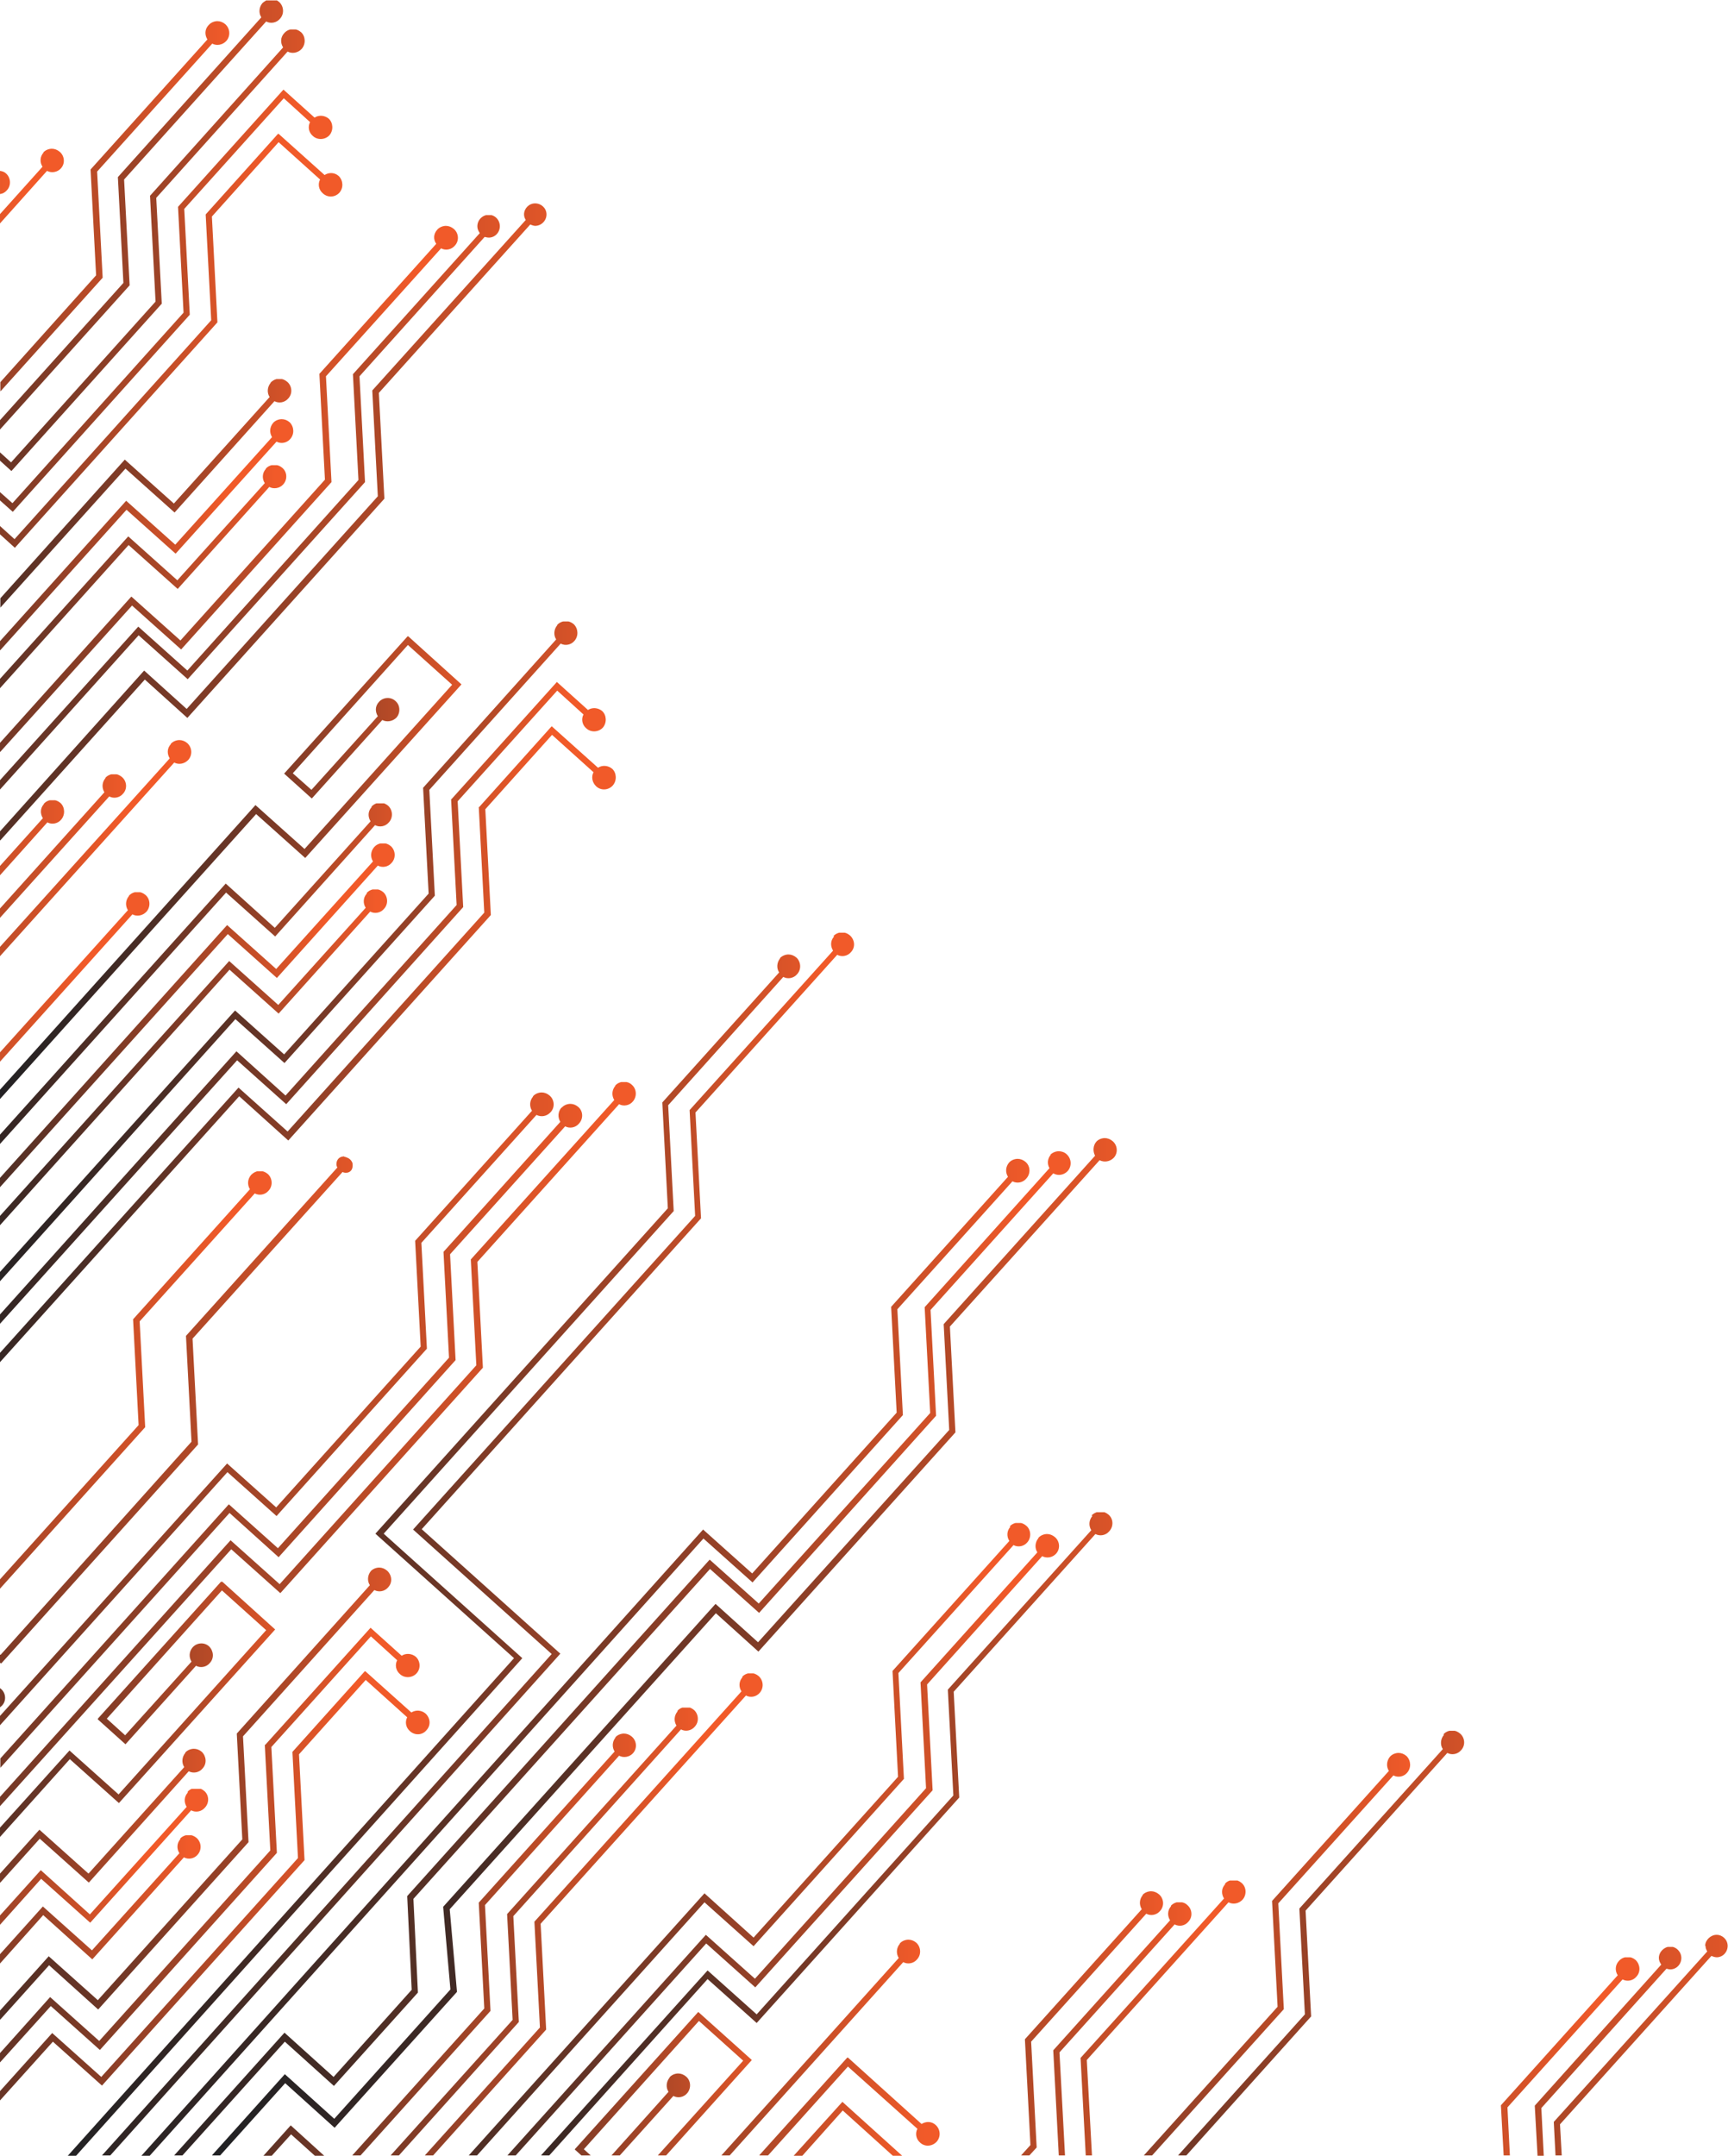 <?xml version="1.0" encoding="UTF-8"?> <svg xmlns="http://www.w3.org/2000/svg" xmlns:xlink="http://www.w3.org/1999/xlink" id="uuid-7aed8e96-823c-411b-a6dc-315847bb1d47" width="17.63mm" height="21.99mm" viewBox="0 0 49.99 62.33"><defs><style>.uuid-dc5d86e1-fac7-4caa-9b83-de02cf85a21e{clip-path:url(#uuid-64679d3b-7dbf-4dd4-8c94-bb33c8be339f);}.uuid-64839bfd-d702-449e-9e8c-59dd18844f6d{clip-path:url(#uuid-da7c8cf0-3d2d-4007-96e7-9f729999b756);}.uuid-3bc0e620-54d7-4c48-9c98-833f8644a62d{fill:url(#uuid-50fb535d-37ba-4068-bb7b-9f5945381d94);}.uuid-3bc0e620-54d7-4c48-9c98-833f8644a62d,.uuid-5d8141e9-db18-47f2-8421-f56c6dcdb695,.uuid-e8d3fe8f-1f3a-47bb-af1c-c94ee3601a51,.uuid-3114c00b-32ec-4d87-83fe-bd21136fa425,.uuid-69031617-25aa-4700-ab2e-24a48e390a43,.uuid-91a8b5a5-7d40-49d3-9b35-c5d71056c9fd,.uuid-3afd93b7-cb3c-4d34-9c49-10365f0aa083,.uuid-0699e8cf-dfbf-4707-af9b-839e1108d3ce,.uuid-a713a77d-a78a-4287-ae11-ec503ee37097,.uuid-bf20c00b-f2a2-4941-9758-e51033398966,.uuid-bef56cd2-4ea5-4034-aefe-bc0a8a8c6682,.uuid-45034b58-98b5-4e56-a694-4476cd9517c7,.uuid-8518eea2-6a5f-4efe-871d-2614701bd5a1,.uuid-d41ee858-64fc-49f9-a9a3-4cefbb436181,.uuid-64b8e0be-0406-416a-a30d-e0a5f38799f3,.uuid-e3cb18f3-2179-4f0f-b871-529a42d9ade9,.uuid-b1a19e47-8d9b-4a82-a85c-0788be375f48,.uuid-86b7b939-e383-4a30-89de-9791a1114273,.uuid-2a0bc648-7112-4535-8191-94ff30ebd9b0,.uuid-4792b613-d50e-4b90-a13d-ccd57a40688f,.uuid-a2d6e83a-ad4a-4182-886d-38f2f9e6d490,.uuid-6ffb688e-64c8-4912-a10f-251dcdd4e638,.uuid-a0a83c46-4d02-4620-8b23-ec856927fcc7,.uuid-e623cc86-d6da-4e67-a811-1eaa127f9aa5,.uuid-da6bc0da-329a-4645-bb71-3720de327d20,.uuid-1c821799-2b34-4d4d-a4db-237be7705427,.uuid-0b6141ff-2354-4ac2-b2ff-65c26ee99c9d,.uuid-3a5781c5-babf-481b-a622-3114ef57ba1c,.uuid-d5093582-08f9-4df9-a76e-80f155356efb,.uuid-39ee7076-d450-4f96-95c4-d21853214487,.uuid-bde436cc-8adb-45ab-af17-fe0bd5a27282,.uuid-437e8106-42b2-4b6c-bb58-3fb51dfd978c,.uuid-dc15b8f5-bbee-4f13-b99f-8ebd72e5c3f9,.uuid-0f7fcc56-f204-4fc5-90af-891bd9f780ae,.uuid-ceedbaf2-8476-407e-bc79-79fd1436ad3d,.uuid-3f5a0350-cedc-4f7a-b52d-96fce2fc064d,.uuid-cf469e66-d2b4-462b-915a-961eb727e934,.uuid-a012e8d6-9180-4031-9578-d9dcd05ea250,.uuid-07caf40f-756d-4405-a596-dc20fe8e192d,.uuid-f984810d-2210-497f-9349-f1e2d14d2602,.uuid-79e9f4bd-35a8-4521-87f5-3adddcfbf81c,.uuid-13695d9a-e626-4ecb-b101-40d16b42f7cd,.uuid-fdbe5779-eb27-4ba5-b9dd-bab7b8b922bf,.uuid-63450325-aa18-4e72-b649-38aa5f93518d,.uuid-21eedc29-e049-4555-aead-d184ae3c8921,.uuid-600a6f5a-a1b0-47cc-bcd7-a83f8c260c75,.uuid-8f4c0fd5-3342-4b36-a902-d31e08cf4c2c,.uuid-7dde2610-0535-4e35-92f1-ffe07c32ffe7,.uuid-ce3ed9fd-6a6c-4f5a-a88b-3bc5ec8eb7ae,.uuid-f99fd2eb-4d7c-4f8d-b6bf-1d29ebdcb84f,.uuid-64a2b066-ecfb-44f1-a90c-282fbaf880d7,.uuid-2dcbc56e-b186-462f-a08f-82a6794bdd6e,.uuid-0018e943-43c5-4731-8ec3-f93aaca7a1d9,.uuid-e640fa7b-8e24-4a83-ae97-cd196ad1afc3,.uuid-afe9af8d-6074-4fb1-9e92-39574ebffef1,.uuid-34a372b6-cabb-47e6-bae1-50cecf23e4c7,.uuid-eb7e8ae2-2d59-4b31-a1d6-6aca03958815,.uuid-408483dd-dd5c-4d6e-9a65-80157c2228b5{stroke-width:0px;}.uuid-5d8141e9-db18-47f2-8421-f56c6dcdb695{fill:url(#uuid-1628306e-4412-495b-96e3-8c5b3524ca6c);}.uuid-e8d3fe8f-1f3a-47bb-af1c-c94ee3601a51{fill:url(#uuid-5f308379-2028-40b3-abb6-99a899dd767b);}.uuid-24849bf4-3dc8-4ec5-9bdc-0613c562aeaa{clip-path:url(#uuid-2c376aea-4cc3-4502-81d2-1a9524bfe4df);}.uuid-3114c00b-32ec-4d87-83fe-bd21136fa425{fill:none;}.uuid-69031617-25aa-4700-ab2e-24a48e390a43{fill:url(#uuid-224e84c5-06c0-49bf-9e2b-021393148ee3);}.uuid-63c88be8-2347-45b3-a9d9-c4596ba6b4ba{clip-path:url(#uuid-4b7e946a-1618-4ecf-8187-392e1eb869a4);}.uuid-91a8b5a5-7d40-49d3-9b35-c5d71056c9fd{fill:url(#uuid-d4cb8ac6-f725-4c8c-8e96-000dc90332f0);}.uuid-293d64a8-60fc-411e-89f6-53e74db4f7a5{clip-path:url(#uuid-2dc0b1ce-047c-4c72-b360-942ef99cd79f);}.uuid-9ca3ae71-1a95-4737-b016-59ecaca17d56{clip-path:url(#uuid-711f8f72-5e4a-41d1-8f80-d912fc75eebc);}.uuid-6c510f0d-098e-4c8c-86c2-40eb249f76f6{clip-path:url(#uuid-9dec1e23-d6f5-4337-bde6-1fdc2813ad7e);}.uuid-45d3d53b-fab1-4f90-987d-30e09857e1c6{clip-path:url(#uuid-3d6f67ce-7b0c-439e-b7e1-25b30566da69);}.uuid-be08cb7e-07e4-4e98-910a-7563774c5bf7{clip-path:url(#uuid-9f49700b-cb5f-4be1-baa8-729f9201c139);}.uuid-47fdf53e-7c17-48ba-befa-760390ba732f{clip-path:url(#uuid-864aed8e-0c0d-4251-874e-d9cdab166bc0);}.uuid-2f18b28d-0737-4bc5-ab1a-9521b093c81b{clip-path:url(#uuid-de8e0439-14d8-46fb-a790-131c9dd61270);}.uuid-5f9742d7-9fd8-45b0-8f02-a61539aeb156{clip-path:url(#uuid-fdeb189b-32df-4788-83b5-3358824e573a);}.uuid-8879ce6a-ce26-4915-9ebe-3900939df544{clip-path:url(#uuid-2249651e-f19a-4fc4-a625-307103c86133);}.uuid-05c475d9-a12b-49bc-bded-caa87bb98564{clip-path:url(#uuid-35d3945c-6190-4462-8ff9-8e6386fdbe5e);}.uuid-08393f42-1ff4-4fd2-b032-043f5dc1a5ea{clip-path:url(#uuid-0eb806d2-6fb0-4e11-b2f7-f03fb85381fe);}.uuid-3afd93b7-cb3c-4d34-9c49-10365f0aa083{fill:url(#uuid-d55d786c-48ef-44d6-bf72-bde404939515);}.uuid-0699e8cf-dfbf-4707-af9b-839e1108d3ce{fill:url(#uuid-c88c9e11-c809-40ed-b161-092ee070d237);}.uuid-a713a77d-a78a-4287-ae11-ec503ee37097{fill:url(#uuid-7eda452a-2330-476e-b263-40a2df7b8ae5);}.uuid-bf20c00b-f2a2-4941-9758-e51033398966{fill:url(#uuid-b3cca1de-77dd-4169-9229-c8c7a079ab64);}.uuid-bef56cd2-4ea5-4034-aefe-bc0a8a8c6682{fill:url(#uuid-37eb0d46-bc2d-49ed-9bbb-9822b300bf5a);}.uuid-45034b58-98b5-4e56-a694-4476cd9517c7{fill:url(#uuid-8a8172fb-c229-4168-ab5c-db7059b8304d);}.uuid-50d69fba-f18a-441a-b6f6-f59827b27bac{clip-path:url(#uuid-a2f111d6-bee8-4691-9a2f-d9733a93b696);}.uuid-4b976a16-9dd2-4a33-ac77-5114003d829c{clip-path:url(#uuid-a71b1410-1701-4aa7-9673-6cbde8721fc1);}.uuid-8518eea2-6a5f-4efe-871d-2614701bd5a1{fill:url(#uuid-b46f395e-cdfa-413f-add8-fb219c2266a1);}.uuid-dbc617e7-3c91-48fe-9e10-aabec499cc29{clip-path:url(#uuid-b4ab327c-09c4-49b6-9d88-8ca8650427d6);}.uuid-d41ee858-64fc-49f9-a9a3-4cefbb436181{fill:url(#uuid-152ef618-28f3-4ffa-9f51-167b08ba8817);}.uuid-aa54f0fd-db31-485e-8667-57f29e9f18b3{clip-path:url(#uuid-08f4d4e5-82f0-43c3-b79f-7cf4273fe818);}.uuid-3f18ce37-4c31-4c30-8a83-ab184ca783a9{clip-path:url(#uuid-70bf5066-26be-423a-ab96-7c0d929ac776);}.uuid-64b8e0be-0406-416a-a30d-e0a5f38799f3{fill:url(#uuid-b3b19980-bf47-4dc0-bc00-5d8ad242ea50);}.uuid-286a05d3-e715-4d9c-a902-1bd29369e0ff{clip-path:url(#uuid-e0b2bd53-7a60-40b2-8a56-5ed5e367376d);}.uuid-e3cb18f3-2179-4f0f-b871-529a42d9ade9{fill:url(#uuid-fba41bf0-7478-4890-b3ff-8df05b57860f);}.uuid-7c857aa3-0553-4e54-8d58-13764dbc5f78{clip-path:url(#uuid-317eb68c-6806-4930-a63e-f7b42826ffa9);}.uuid-b7d92550-df81-462d-91c0-280f0f129ac6{clip-path:url(#uuid-0a942be0-03d2-4a3a-b715-966378561ce8);}.uuid-b1a19e47-8d9b-4a82-a85c-0788be375f48{fill:url(#uuid-482c82f6-90a0-4dbd-93b9-87ffb0e3b0a8);}.uuid-86b7b939-e383-4a30-89de-9791a1114273{fill:url(#uuid-0472bc26-77ef-4063-9282-3d7eae21a396);}.uuid-d82e1026-d79c-470d-a6eb-d42ce5904e3e{clip-path:url(#uuid-bc7343d5-f064-4d4c-b566-e170e925f7c7);}.uuid-2a0bc648-7112-4535-8191-94ff30ebd9b0{fill:url(#uuid-4c6711c8-59ac-4a14-9cc7-287ecda17004);}.uuid-d6d02c54-b9a3-42d1-8006-2cb37805a00b{clip-path:url(#uuid-7078dd23-49ae-4ba2-86d6-b39acf0e0083);}.uuid-4792b613-d50e-4b90-a13d-ccd57a40688f{fill:url(#uuid-6b59dcf8-1098-424c-89bb-b0dc73c45c11);}.uuid-8523c38b-62c8-4da1-9c1f-62facdc35c08{clip-path:url(#uuid-cf05add3-f9c8-41bb-9584-e8021dd0e7d9);}.uuid-a2d6e83a-ad4a-4182-886d-38f2f9e6d490{fill:url(#uuid-b254b7ac-367f-43f8-be69-5fde93006056);}.uuid-4f9ce0e6-f917-4772-b881-d0286b5c9f46{clip-path:url(#uuid-d71bdf18-1e95-411a-929c-9c7cfa2d310f);}.uuid-6ffb688e-64c8-4912-a10f-251dcdd4e638{fill:url(#uuid-20182008-e51f-433a-9c5f-bdab429b65a2);}.uuid-a0a83c46-4d02-4620-8b23-ec856927fcc7{fill:url(#uuid-af9a001a-1cbd-4917-b63b-cbd729bb9ecb);}.uuid-8fc87b6c-f0c7-4ba5-a28d-869da0a67df0{clip-path:url(#uuid-e029ac00-c493-4b2e-bdca-f65c04343686);}.uuid-96ca6cc3-5c0b-4443-b079-20a63eaf246c{clip-path:url(#uuid-935beeb3-c194-4a97-bd4f-a1c74df10f11);}.uuid-dc699006-0af8-4624-93c6-7c9f2acd2f2d{clip-path:url(#uuid-febb8876-84dd-437a-9900-c223e1877847);}.uuid-e623cc86-d6da-4e67-a811-1eaa127f9aa5{fill:url(#uuid-c1b84fcc-5ed9-4891-b8e8-5262c3ce1423);}.uuid-50a28b89-27eb-4d79-ae96-26572e34011c{clip-path:url(#uuid-8e933e3d-10b7-428a-81c7-98caace0fca6);}.uuid-da6bc0da-329a-4645-bb71-3720de327d20{fill:url(#uuid-df1bd22f-a23f-4816-9738-eb7710ad801f);}.uuid-c5649347-f68e-484e-bf0b-ef445733c77c{clip-path:url(#uuid-225af595-21ca-4770-b4e7-17020de96705);}.uuid-1c821799-2b34-4d4d-a4db-237be7705427{fill:url(#uuid-1602b5b5-bb6b-4145-8cdd-2eb9f29e594b);}.uuid-0b6141ff-2354-4ac2-b2ff-65c26ee99c9d{fill:url(#uuid-a4b09e1f-ca06-48ba-ab1b-1034d2821953);}.uuid-6efa397e-8970-440a-8982-04bc9c7e00ac{clip-path:url(#uuid-42b20a2c-8275-42ef-8355-3febf6307d0c);}.uuid-3a5781c5-babf-481b-a622-3114ef57ba1c{fill:url(#uuid-da96ba4c-4022-45bd-8ad0-f3b0979085c1);}.uuid-a422d6f2-67fa-4641-af0d-1e582d370986{clip-path:url(#uuid-43a4a845-5c32-483a-bcaa-79583e087568);}.uuid-d5093582-08f9-4df9-a76e-80f155356efb{fill:url(#uuid-8b0a6476-a6e4-4177-a594-7abbbb5a1449);}.uuid-5a3bc700-51eb-4332-af2b-1bee3703e7f3{clip-path:url(#uuid-d80d53a5-3b14-40fb-81dc-1a59dc08784f);}.uuid-39ee7076-d450-4f96-95c4-d21853214487{fill:url(#uuid-36bd6a83-ec76-4d0f-84ff-a0d7eb806a0a);}.uuid-bde436cc-8adb-45ab-af17-fe0bd5a27282{fill:url(#uuid-6183850c-1da5-43f7-a60a-cdbbbefa505a);}.uuid-437e8106-42b2-4b6c-bb58-3fb51dfd978c{fill:url(#uuid-dea2918d-373a-4679-8cc8-3de8f64176c2);}.uuid-d5d0ea4f-38df-47e6-8ab2-4238e1527316{clip-path:url(#uuid-486f14ac-e4ed-4df7-8646-e61c8d68225f);}.uuid-dc15b8f5-bbee-4f13-b99f-8ebd72e5c3f9{fill:url(#uuid-258c872f-50cb-4778-94b2-ba741d99e7e5);}.uuid-953051ea-686f-40e3-9f39-af0b2e482703{clip-path:url(#uuid-5470c19c-42d2-4d4c-aa68-e911d33dca25);}.uuid-6b33f15b-32a6-442e-97f7-97896fad9f22{clip-path:url(#uuid-866edbb4-a26b-4377-857f-3371fb553c8a);}.uuid-0f7fcc56-f204-4fc5-90af-891bd9f780ae{fill:url(#uuid-26caea30-72b3-4758-af73-7ac47c027395);}.uuid-53ec5381-f479-4167-bb98-505b2068da6a{clip-path:url(#uuid-989dfb8e-6446-4386-aa5f-5034e8bdbf99);}.uuid-c2b0589f-b457-4c48-a708-eec4670eb651{clip-path:url(#uuid-fc279359-ff49-434a-9dba-bec2fb95559c);}.uuid-ceedbaf2-8476-407e-bc79-79fd1436ad3d{fill:url(#uuid-ee057136-18b4-489c-bbbf-9841522e2730);}.uuid-ee19fbe2-4431-4977-85ea-e4e72dd1bc8e{clip-path:url(#uuid-5158ca89-3e24-4ce1-8994-9cd2c928b1b8);}.uuid-3f5a0350-cedc-4f7a-b52d-96fce2fc064d{fill:url(#uuid-ca460346-53a4-4062-823e-c52d4c7b7479);}.uuid-cf469e66-d2b4-462b-915a-961eb727e934{fill:url(#uuid-2b7d6f6b-7086-43cd-9e15-75de1114e054);}.uuid-a012e8d6-9180-4031-9578-d9dcd05ea250{fill:url(#uuid-9263b16c-5c5b-4a0f-8fcb-b35e2fa56c70);}.uuid-07caf40f-756d-4405-a596-dc20fe8e192d{fill:url(#uuid-a1bf9468-ae6e-45c1-8d72-d0f859070bba);}.uuid-f984810d-2210-497f-9349-f1e2d14d2602{fill:url(#uuid-954e031d-be4f-4dcf-adbb-0f8a750a7188);}.uuid-91fae72f-3ece-4078-b058-d34adb570deb{clip-path:url(#uuid-67af63fc-b17d-4522-9248-ead043c49c7e);}.uuid-79e9f4bd-35a8-4521-87f5-3adddcfbf81c{fill:url(#uuid-54ea3838-234c-42f6-9c18-cffde019c568);}.uuid-13695d9a-e626-4ecb-b101-40d16b42f7cd{fill:url(#uuid-a92c7c42-067c-45fb-ad85-e86dcb3cd20d);}.uuid-9837e8cc-a437-4a17-8636-194c7ad5b0f1{clip-path:url(#uuid-c58ad11b-f00f-4471-b647-bdd7ba501d02);}.uuid-fdbe5779-eb27-4ba5-b9dd-bab7b8b922bf{fill:url(#uuid-e6dc658e-3ae0-4aa1-b0fd-621b5f602a28);}.uuid-63450325-aa18-4e72-b649-38aa5f93518d{fill:url(#uuid-3a4b1da3-5072-4831-826b-924f51f7ac5b);}.uuid-21eedc29-e049-4555-aead-d184ae3c8921{fill:url(#uuid-d9f23f89-9250-4217-9166-3a3c1bba5a8e);}.uuid-882e9852-6185-4950-b5fa-b5cc8f1d525b{clip-path:url(#uuid-5e6314c3-0a08-450f-a614-c233a2516c0e);}.uuid-600a6f5a-a1b0-47cc-bcd7-a83f8c260c75{fill:url(#uuid-1bb3bdbc-8e7b-4a16-a2da-3e613a5cd641);}.uuid-d5d83f17-3e35-4832-9263-8ffecbfa8f27{clip-path:url(#uuid-b4081610-9c0a-4c58-afe8-61c47ec5138f);}.uuid-8f4c0fd5-3342-4b36-a902-d31e08cf4c2c{fill:url(#uuid-d1cf81f4-866b-4022-9a14-aa544bfa98eb);}.uuid-7dde2610-0535-4e35-92f1-ffe07c32ffe7{fill:url(#uuid-5dd57f8d-abeb-4a96-a9cf-dba419ab96a0);}.uuid-1bde657b-5e33-4b4b-897a-52fd66373b46{clip-path:url(#uuid-0de49d40-6de8-4155-817e-b5d9ed40d738);}.uuid-ce3ed9fd-6a6c-4f5a-a88b-3bc5ec8eb7ae{fill:url(#uuid-264f4918-81cb-48de-ac74-a1972fede01d);}.uuid-f99fd2eb-4d7c-4f8d-b6bf-1d29ebdcb84f{fill:url(#uuid-78f7f592-7e43-4613-b49d-bfb537444c59);}.uuid-64a2b066-ecfb-44f1-a90c-282fbaf880d7{fill:url(#uuid-e55c09fe-ebe8-4a76-b5ef-30bf1be8b46b);}.uuid-e9ed0315-9143-4d6e-804c-f72dbcaa93a8{clip-path:url(#uuid-6cecd17f-5778-48f6-b785-8bcd109abecd);}.uuid-b2b98db3-86dc-46e3-a4c0-48bdbb6707e6{clip-path:url(#uuid-3fa5f0eb-2e65-4a3e-8f70-59f54b92c7d7);}.uuid-ca902042-269e-4091-8318-2e370e85376d{clip-path:url(#uuid-8e57083f-848d-4657-a891-698feb504ebf);}.uuid-93567205-6409-4719-9d97-7d522fddf9d2{clip-path:url(#uuid-e1425dc8-9f6c-48b1-ac33-f9b8482da02e);}.uuid-1e2a4ccb-fe60-4ed9-90c7-f13346ac3957{clip-path:url(#uuid-7d3ef478-6a45-4cd1-bef1-5d34b5de633e);}.uuid-2dcbc56e-b186-462f-a08f-82a6794bdd6e{fill:url(#uuid-7f83fcc1-7ccc-44d4-8eb0-9fbab92c9594);}.uuid-90798e22-d9eb-4808-bc14-733a1b0afda9{clip-path:url(#uuid-f6492265-3d3a-42db-bf8c-89316acb1435);}.uuid-0018e943-43c5-4731-8ec3-f93aaca7a1d9{fill:url(#uuid-694761e6-12c5-468a-9c42-ec6b7566cad7);}.uuid-e640fa7b-8e24-4a83-ae97-cd196ad1afc3{fill:url(#uuid-ca488fe4-a7d5-4e72-812f-211edd4bbc23);}.uuid-32b7b1b9-8b51-4b73-8b57-51a98cc1f08d{clip-path:url(#uuid-cd906350-d9ba-413a-8007-bd6599f7b292);}.uuid-afe9af8d-6074-4fb1-9e92-39574ebffef1{fill:url(#uuid-395eabcb-69a1-42b2-bee7-607e81f24424);}.uuid-9bdb5e44-d751-4f01-8094-d4036ca9fc5b{clip-path:url(#uuid-4811e13f-05cf-483c-a044-955974c2e9be);}.uuid-f3a4e446-d482-45a9-814e-beca21ebe8b1{clip-path:url(#uuid-8850da56-712d-4e78-a2a3-d5b9e8f18afb);}.uuid-34a372b6-cabb-47e6-bae1-50cecf23e4c7{fill:url(#uuid-c1e2c7fc-ea4e-4ece-8d3e-23c116f4d71c);}.uuid-18aaf4c0-58c5-4991-ace8-9412b5e33fba{clip-path:url(#uuid-55985148-e2ee-480f-8de9-64a5e5b4facd);}.uuid-6c5612b0-e89e-479d-8f1a-7e58d7627e4b{clip-path:url(#uuid-a2a67436-6cdd-402a-af54-6ad1406c8b9d);}.uuid-eb7e8ae2-2d59-4b31-a1d6-6aca03958815{fill:url(#uuid-27658af7-1fa4-4fca-b330-432b996714c4);}.uuid-408483dd-dd5c-4d6e-9a65-80157c2228b5{fill:url(#uuid-36c64447-1f90-4913-8ef8-c4c5a8f7b923);}</style><clipPath id="uuid-b4ab327c-09c4-49b6-9d88-8ca8650427d6"><path class="uuid-3114c00b-32ec-4d87-83fe-bd21136fa425" d="M31.72,33c-.1.11-.11.28-.04.41l-4.38,4.87.16,3.06-5.53,6.14-1.23-1.11-7.88,8.76.21,2.39-3.36,3.74-1.43-1.29-2.12,2.36h.24l1.89-2.1,1.43,1.29,3.54-3.93-.21-2.39,7.7-8.56,1.23,1.11,5.7-6.34-.16-3.06,4.33-4.81c.14.07.3.04.41-.07.13-.14.11-.36-.03-.48-.07-.06-.15-.09-.23-.09-.09,0-.19.04-.25.11"></path></clipPath><linearGradient id="uuid-a4b09e1f-ca06-48ba-ab1b-1034d2821953" x1="-410.66" y1="332.21" x2="-409.66" y2="332.21" gradientTransform="translate(12339.28 10027.72) scale(30.04 -30.04)" gradientUnits="userSpaceOnUse"><stop offset="0" stop-color="#1d2124"></stop><stop offset=".11" stop-color="#222224"></stop><stop offset=".25" stop-color="#332624"></stop><stop offset=".4" stop-color="#4e2e25"></stop><stop offset=".58" stop-color="#743826"></stop><stop offset=".76" stop-color="#a44527"></stop><stop offset=".95" stop-color="#df5528"></stop><stop offset="1" stop-color="#f15a29"></stop></linearGradient><clipPath id="uuid-bc7343d5-f064-4d4c-b566-e170e925f7c7"><path class="uuid-3114c00b-32ec-4d87-83fe-bd21136fa425" d="M30.4,33.38c-.1.11-.11.27-.04.39l-3.61,4.02.16,3.06-4.96,5.51-1.42-1.27-8.75,9.73.13,2.71-2.26,2.52-1.42-1.28-3.21,3.57h.24l2.98-3.31,1.42,1.28,2.43-2.7-.13-2.71,8.58-9.54,1.42,1.27,5.12-5.7-.16-3.06,3.55-3.95c.14.08.31.05.42-.07.12-.14.11-.35-.03-.48-.06-.06-.15-.09-.23-.09-.09,0-.19.04-.25.11"></path></clipPath><linearGradient id="uuid-dea2918d-373a-4679-8cc8-3de8f64176c2" x1="-410.58" y1="332.41" x2="-409.58" y2="332.41" gradientTransform="translate(12866.01 10464.55) scale(31.34 -31.34)" xlink:href="#uuid-a4b09e1f-ca06-48ba-ab1b-1034d2821953"></linearGradient><clipPath id="uuid-5158ca89-3e24-4ce1-8994-9cd2c928b1b8"><path class="uuid-3114c00b-32ec-4d87-83fe-bd21136fa425" d="M41.77,50.16c-.1.12-.11.29-.03.41l-4.15,4.61.16,3.06-3.67,4.08h.24l3.61-4.02-.16-3.06,4.1-4.56c.13.07.3.04.4-.08.13-.14.11-.36-.03-.48-.07-.06-.15-.09-.23-.09-.09,0-.19.04-.25.11"></path></clipPath><linearGradient id="uuid-78f7f592-7e43-4613-b49d-bfb537444c59" x1="-411.13" y1="331.55" x2="-410.13" y2="331.55" gradientTransform="translate(9871.23 8001.72) scale(23.96 -23.96)" xlink:href="#uuid-a4b09e1f-ca06-48ba-ab1b-1034d2821953"></linearGradient><clipPath id="uuid-a2a67436-6cdd-402a-af54-6ad1406c8b9d"><path class="uuid-3114c00b-32ec-4d87-83fe-bd21136fa425" d="M40.21,50.79c-.1.12-.11.29-.03.41l-3.38,3.76.16,3.06-3.87,4.3h.24l3.81-4.23-.16-3.06,3.33-3.7c.13.07.3.04.4-.08.12-.14.11-.35-.02-.48-.07-.06-.15-.09-.23-.09-.09,0-.19.04-.25.11"></path></clipPath><linearGradient id="uuid-c88c9e11-c809-40ed-b161-092ee070d237" x1="-411.24" y1="331.32" x2="-410.24" y2="331.32" gradientTransform="translate(9455.83 7660.25) scale(22.95 -22.95)" xlink:href="#uuid-a4b09e1f-ca06-48ba-ab1b-1034d2821953"></linearGradient><clipPath id="uuid-cd906350-d9ba-413a-8007-bd6599f7b292"><path class="uuid-3114c00b-32ec-4d87-83fe-bd21136fa425" d="M35.44,54.48c-.11.12-.11.28-.03.41l-4.15,4.61.15,2.82h.18l-.15-2.76,4.1-4.56c.13.07.3.04.41-.08.12-.14.11-.36-.03-.48-.07-.06-.15-.09-.23-.09-.09,0-.19.04-.25.11"></path></clipPath><linearGradient id="uuid-8a8172fb-c229-4168-ab5c-db7059b8304d" x1="-411.32" y1="330.96" x2="-410.32" y2="330.96" gradientTransform="translate(9148.13 7408.06) scale(22.21 -22.21)" xlink:href="#uuid-a4b09e1f-ca06-48ba-ab1b-1034d2821953"></linearGradient><clipPath id="uuid-55985148-e2ee-480f-8de9-64a5e5b4facd"><path class="uuid-3114c00b-32ec-4d87-83fe-bd21136fa425" d="M33.88,55.11c-.11.12-.11.29-.03.41l-3.38,3.76.16,3.04h.18l-.16-2.98,3.33-3.7c.14.07.3.04.4-.08.13-.14.11-.36-.03-.48-.06-.06-.15-.09-.23-.09-.09,0-.18.04-.25.11"></path></clipPath><linearGradient id="uuid-50fb535d-37ba-4068-bb7b-9f5945381d94" x1="-411.41" y1="330.75" x2="-410.41" y2="330.75" gradientTransform="translate(8833.79 7150.14) scale(21.44 -21.44)" xlink:href="#uuid-a4b09e1f-ca06-48ba-ab1b-1034d2821953"></linearGradient><clipPath id="uuid-64679d3b-7dbf-4dd4-8c94-bb33c8be339f"><path class="uuid-3114c00b-32ec-4d87-83fe-bd21136fa425" d="M33.06,54.79c-.1.12-.11.28-.03.41l-3.38,3.76.16,3.06-.28.31h.24l.22-.24-.16-3.06,3.33-3.7c.13.07.3.04.4-.08.13-.14.11-.36-.03-.48-.07-.06-.15-.09-.23-.09-.09,0-.19.04-.25.11"></path></clipPath><linearGradient id="uuid-8b0a6476-a6e4-4177-a594-7abbbb5a1449" x1="-411.41" y1="330.75" x2="-410.41" y2="330.75" gradientTransform="translate(8833.11 7149.92) scale(21.44 -21.44)" xlink:href="#uuid-a4b09e1f-ca06-48ba-ab1b-1034d2821953"></linearGradient><clipPath id="uuid-a71b1410-1701-4aa7-9673-6cbde8721fc1"><path class="uuid-3114c00b-32ec-4d87-83fe-bd21136fa425" d="M31.6,43.83c-.1.12-.11.28-.03.41l-4.15,4.61.16,3.06-5.69,6.33-1.42-1.27-4.82,5.35h.24l4.58-5.1,1.42,1.27,5.86-6.52-.16-3.06,4.1-4.56c.13.07.3.04.4-.08.13-.14.12-.36-.02-.48-.07-.06-.15-.09-.23-.09-.09,0-.19.04-.26.11"></path></clipPath><linearGradient id="uuid-152ef618-28f3-4ffa-9f51-167b08ba8817" x1="-411.01" y1="331.51" x2="-410.01" y2="331.51" gradientTransform="translate(10419.34 8451.46) scale(25.33 -25.33)" xlink:href="#uuid-a4b09e1f-ca06-48ba-ab1b-1034d2821953"></linearGradient><clipPath id="uuid-e1425dc8-9f6c-48b1-ac33-f9b8482da02e"><path class="uuid-3114c00b-32ec-4d87-83fe-bd21136fa425" d="M30.04,44.47c-.1.12-.11.29-.03.41l-3.38,3.76.16,3.06-4.95,5.51-1.42-1.27-5.75,6.39h.24l5.52-6.14,1.42,1.27,5.13-5.7-.16-3.06,3.33-3.71c.13.07.3.04.4-.07.13-.14.11-.36-.03-.48-.07-.06-.15-.09-.23-.09-.09,0-.19.04-.25.11"></path></clipPath><linearGradient id="uuid-2b7d6f6b-7086-43cd-9e15-75de1114e054" x1="-411.08" y1="331.35" x2="-410.08" y2="331.35" gradientTransform="translate(10104.94 8193.48) scale(24.57 -24.57)" xlink:href="#uuid-a4b09e1f-ca06-48ba-ab1b-1034d2821953"></linearGradient><clipPath id="uuid-e0b2bd53-7a60-40b2-8a56-5ed5e367376d"><path class="uuid-3114c00b-32ec-4d87-83fe-bd21136fa425" d="M29.23,44.14c-.11.12-.11.29-.03.41l-3.38,3.76.16,3.06-4.18,4.65-1.42-1.28-6.82,7.58h.24l6.58-7.32,1.42,1.27,4.35-4.84-.16-3.06,3.33-3.7c.13.07.3.04.4-.08.12-.14.11-.36-.03-.48-.07-.06-.15-.09-.23-.09-.09,0-.19.04-.25.11"></path></clipPath><linearGradient id="uuid-0472bc26-77ef-4063-9282-3d7eae21a396" x1="-411.08" y1="331.34" x2="-410.08" y2="331.34" gradientTransform="translate(10104.21 8193.22) scale(24.57 -24.57)" xlink:href="#uuid-a4b09e1f-ca06-48ba-ab1b-1034d2821953"></linearGradient><clipPath id="uuid-4b7e946a-1618-4ecf-8187-392e1eb869a4"><polygon class="uuid-3114c00b-32ec-4d87-83fe-bd21136fa425" points="22.96 62.33 23.21 62.33 24.38 61.02 25.83 62.33 26.1 62.33 24.37 60.77 22.96 62.33"></polygon></clipPath><linearGradient id="uuid-ca488fe4-a7d5-4e72-812f-211edd4bbc23" x1="-411.27" y1="331.15" x2="-410.27" y2="331.15" gradientTransform="translate(9314.76 7557.66) scale(22.64 -22.64)" xlink:href="#uuid-a4b09e1f-ca06-48ba-ab1b-1034d2821953"></linearGradient><clipPath id="uuid-70bf5066-26be-423a-ab96-7c0d929ac776"><path class="uuid-3114c00b-32ec-4d87-83fe-bd21136fa425" d="M21.97,62.33h.24l2.32-2.58,2.01,1.8c-.07.13-.04.3.08.4.14.13.35.11.48-.03.12-.14.11-.35-.03-.48-.12-.11-.28-.11-.41-.03l-2.14-1.93-2.55,2.83Z"></path></clipPath><linearGradient id="uuid-9263b16c-5c5b-4a0f-8fcb-b35e2fa56c70" x1="-411.22" y1="331.26" x2="-410.22" y2="331.26" gradientTransform="translate(9523.29 7729.24) scale(23.15 -23.15)" xlink:href="#uuid-a4b09e1f-ca06-48ba-ab1b-1034d2821953"></linearGradient><clipPath id="uuid-da7c8cf0-3d2d-4007-96e7-9f729999b756"><path class="uuid-3114c00b-32ec-4d87-83fe-bd21136fa425" d="M26.03,56.2c-.1.12-.11.28-.03.41l-5.14,5.72h.24l5.03-5.6c.13.07.3.04.4-.08.13-.14.11-.36-.02-.48-.07-.06-.15-.09-.23-.09-.09,0-.19.04-.25.11"></path></clipPath><linearGradient id="uuid-54ea3838-234c-42f6-9c18-cffde019c568" x1="-411.19" y1="331.31" x2="-410.19" y2="331.31" gradientTransform="translate(9629.17 7815.22) scale(23.41 -23.41)" xlink:href="#uuid-a4b09e1f-ca06-48ba-ab1b-1034d2821953"></linearGradient><clipPath id="uuid-35d3945c-6190-4462-8ff9-8e6386fdbe5e"><path class="uuid-3114c00b-32ec-4d87-83fe-bd21136fa425" d="M19.37,60.07c-.1.12-.11.29-.03.41l-1.65,1.84h.24l1.55-1.72c.13.07.3.04.4-.08.12-.14.11-.36-.03-.48-.07-.06-.15-.09-.23-.09-.09,0-.19.04-.25.11M16.63,62.15l.2.18h.27l-.21-.19,3.33-3.71,1.28,1.15-2.47,2.74h.24l2.48-2.76-1.55-1.39-3.58,3.98Z"></path></clipPath><linearGradient id="uuid-7f83fcc1-7ccc-44d4-8eb0-9fbab92c9594" x1="-412.26" y1="328.73" x2="-411.26" y2="328.73" gradientTransform="translate(6676.71 5379.66) scale(16.18 -16.18)" xlink:href="#uuid-a4b09e1f-ca06-48ba-ab1b-1034d2821953"></linearGradient><clipPath id="uuid-43a4a845-5c32-483a-bcaa-79583e087568"><path class="uuid-3114c00b-32ec-4d87-83fe-bd21136fa425" d="M24.13,27.07c-.11.12-.11.28-.03.41l-4.15,4.61.16,3.06-8.16,9.07,4.01,3.6-13.01,14.5h.24l13.02-14.51-4.01-3.6,8.08-8.99-.16-3.06,4.1-4.56c.13.07.3.04.4-.08.13-.14.11-.35-.03-.48-.07-.06-.15-.09-.23-.09-.09,0-.19.04-.25.11"></path></clipPath><linearGradient id="uuid-ee057136-18b4-489c-bbbf-9841522e2730" x1="-410.92" y1="331.63" x2="-409.92" y2="331.63" gradientTransform="translate(10853.95 8805.62) scale(26.42 -26.42)" xlink:href="#uuid-a4b09e1f-ca06-48ba-ab1b-1034d2821953"></linearGradient><clipPath id="uuid-864aed8e-0c0d-4251-874e-d9cdab166bc0"><path class="uuid-3114c00b-32ec-4d87-83fe-bd21136fa425" d="M22.57,27.7c-.1.12-.11.29-.03.41l-3.38,3.76.16,3.06-8.46,9.41,4.01,3.6L1.96,62.33h.24l12.91-14.39-4.01-3.6,8.39-9.33-.16-3.06,3.33-3.71c.13.07.3.04.4-.08.13-.14.11-.36-.02-.48-.07-.06-.15-.09-.23-.09-.09,0-.19.04-.25.11"></path></clipPath><linearGradient id="uuid-b3cca1de-77dd-4169-9229-c8c7a079ab64" x1="-411" y1="331.42" x2="-410" y2="331.42" gradientTransform="translate(10438.37 8464.01) scale(25.4 -25.4)" xlink:href="#uuid-a4b09e1f-ca06-48ba-ab1b-1034d2821953"></linearGradient><clipPath id="uuid-f6492265-3d3a-42db-bf8c-89316acb1435"><path class="uuid-3114c00b-32ec-4d87-83fe-bd21136fa425" d="M8.46,50.66l.16,3.06-5.69,6.33-1.42-1.27-1.51,1.68v.27l1.53-1.7,1.42,1.27,5.86-6.52-.16-3.06,1.93-2.15,1.2,1.08c-.07.13-.04.3.08.4.14.13.36.12.48-.03.13-.14.11-.35-.03-.48-.12-.1-.28-.11-.41-.03l-1.34-1.2-2.1,2.34Z"></path></clipPath><linearGradient id="uuid-c1e2c7fc-ea4e-4ece-8d3e-23c116f4d71c" x1="-411.42" y1="330.58" x2="-410.42" y2="330.58" gradientTransform="translate(8793.32 7127.28) scale(21.4 -21.4)" xlink:href="#uuid-a4b09e1f-ca06-48ba-ab1b-1034d2821953"></linearGradient><clipPath id="uuid-d80d53a5-3b14-40fb-81dc-1a59dc08784f"><path class="uuid-3114c00b-32ec-4d87-83fe-bd21136fa425" d="M7.66,50.44l.16,3.06-4.95,5.51-1.42-1.27-1.45,1.62v.27l1.47-1.63,1.42,1.27,5.12-5.7-.16-3.06,2.88-3.2.76.69c-.07.13-.04.3.08.4.14.13.36.11.48-.02.13-.14.11-.36-.02-.48-.12-.1-.29-.11-.41-.03l-.9-.81-3.05,3.39Z"></path></clipPath><linearGradient id="uuid-3a4b1da3-5072-4831-826b-924f51f7ac5b" x1="-411.35" y1="330.74" x2="-410.35" y2="330.74" gradientTransform="translate(9001.75 7298.79) scale(21.91 -21.91)" xlink:href="#uuid-a4b09e1f-ca06-48ba-ab1b-1034d2821953"></linearGradient><clipPath id="uuid-de8e0439-14d8-46fb-a790-131c9dd61270"><path class="uuid-3114c00b-32ec-4d87-83fe-bd21136fa425" d="M10.73,45.42c-.1.12-.11.29-.03.41l-3.85,4.29.16,3.06-4.18,4.65-1.42-1.27-1.41,1.57v.27l1.42-1.58,1.42,1.28,4.35-4.84-.16-3.06,3.8-4.23c.13.07.3.04.4-.08.13-.14.11-.35-.03-.48-.07-.06-.15-.09-.23-.09-.09,0-.19.04-.25.11"></path></clipPath><linearGradient id="uuid-4c6711c8-59ac-4a14-9cc7-287ecda17004" x1="-411.35" y1="330.76" x2="-410.35" y2="330.76" gradientTransform="translate(9003.64 7299.99) scale(21.91 -21.91)" xlink:href="#uuid-a4b09e1f-ca06-48ba-ab1b-1034d2821953"></linearGradient><clipPath id="uuid-4811e13f-05cf-483c-a044-955974c2e9be"><path class="uuid-3114c00b-32ec-4d87-83fe-bd21136fa425" d="M5.22,53.17c-.11.12-.11.29-.03.41l-2.53,2.81-1.42-1.27-1.24,1.38v.27l1.25-1.4,1.42,1.28,2.65-2.95c.13.07.3.04.4-.08.12-.14.11-.35-.03-.48-.07-.06-.15-.09-.23-.09-.09,0-.19.04-.25.11"></path></clipPath><linearGradient id="uuid-a1bf9468-ae6e-45c1-8d72-d0f859070bba" x1="-412.52" y1="328.08" x2="-411.52" y2="328.08" gradientTransform="translate(6202.95 4995.43) scale(15.06 -15.06)" xlink:href="#uuid-a4b09e1f-ca06-48ba-ab1b-1034d2821953"></linearGradient><clipPath id="uuid-711f8f72-5e4a-41d1-8f80-d912fc75eebc"><path class="uuid-3114c00b-32ec-4d87-83fe-bd21136fa425" d="M5.43,51.83c-.11.12-.11.28-.03.41l-2.8,3.11-1.42-1.28-1.18,1.31v.27l1.19-1.33,1.42,1.27,2.92-3.25c.13.07.3.04.4-.08.13-.14.12-.36-.02-.48-.07-.06-.15-.09-.23-.09-.09,0-.19.04-.25.11"></path></clipPath><linearGradient id="uuid-36c64447-1f90-4913-8ef8-c4c5a8f7b923" x1="-412.29" y1="328.63" x2="-411.29" y2="328.63" gradientTransform="translate(6613.6 5333.4) scale(16.07 -16.07)" xlink:href="#uuid-a4b09e1f-ca06-48ba-ab1b-1034d2821953"></linearGradient><clipPath id="uuid-0de49d40-6de8-4155-817e-b5d9ed40d738"><path class="uuid-3114c00b-32ec-4d87-83fe-bd21136fa425" d="M5.36,50.68c-.1.12-.11.29-.03.41l-2.77,3.08-1.42-1.27-1.14,1.27v.27l1.15-1.28,1.42,1.27,2.89-3.22c.13.07.3.04.4-.08.13-.14.11-.35-.02-.48-.07-.06-.15-.09-.23-.09-.09,0-.19.04-.25.11"></path></clipPath><linearGradient id="uuid-b46f395e-cdfa-413f-add8-fb219c2266a1" x1="-412.13" y1="329.01" x2="-411.13" y2="329.01" gradientTransform="translate(6918.27 5584.15) scale(16.81 -16.81)" xlink:href="#uuid-a4b09e1f-ca06-48ba-ab1b-1034d2821953"></linearGradient><clipPath id="uuid-2249651e-f19a-4fc4-a625-307103c86133"><path class="uuid-3114c00b-32ec-4d87-83fe-bd21136fa425" d="M2.83,49.71l.8.72,2.04-2.27c.13.07.3.04.4-.08.13-.14.11-.35-.02-.48-.14-.13-.36-.11-.48.03-.1.12-.11.28-.03.41l-1.92,2.13-.53-.48,3.33-3.71,1.28,1.15-4.27,4.75-1.42-1.27-2.01,2.23v.27l2.02-2.25,1.42,1.27,4.52-5.02-1.55-1.4-3.58,3.98Z"></path></clipPath><linearGradient id="uuid-954e031d-be4f-4dcf-adbb-0f8a750a7188" x1="-412.26" y1="328.63" x2="-411.26" y2="328.63" gradientTransform="translate(6663.12 5367.39) scale(16.18 -16.18)" xlink:href="#uuid-a4b09e1f-ca06-48ba-ab1b-1034d2821953"></linearGradient><clipPath id="uuid-0eb806d2-6fb0-4e11-b2f7-f03fb85381fe"><path class="uuid-3114c00b-32ec-4d87-83fe-bd21136fa425" d="M29.19,33.61c-.1.12-.11.28-.03.41l-3.38,3.76.16,3.06-4.18,4.65-1.42-1.27L4.09,62.33h.24l16.02-17.85,1.42,1.27,4.35-4.84-.16-3.06,3.33-3.7c.13.07.3.04.4-.08.13-.14.12-.36-.02-.48-.07-.06-.15-.09-.23-.09-.09,0-.19.04-.25.11"></path></clipPath><linearGradient id="uuid-da96ba4c-4022-45bd-8ad0-f3b0979085c1" x1="-410.61" y1="332.34" x2="-409.61" y2="332.34" gradientTransform="translate(12666.31 10300.75) scale(30.85 -30.85)" xlink:href="#uuid-a4b09e1f-ca06-48ba-ab1b-1034d2821953"></linearGradient><clipPath id="uuid-c58ad11b-f00f-4471-b647-bdd7ba501d02"><path class="uuid-3114c00b-32ec-4d87-83fe-bd21136fa425" d="M21.48,48.49c-.11.12-.11.29-.03.41l-5.99,6.66.16,3.06-3.33,3.7h.24l3.27-3.64-.16-3.06,5.94-6.6c.13.07.3.04.4-.08.12-.14.11-.35-.03-.48-.07-.06-.15-.09-.23-.09-.09,0-.19.04-.25.11"></path></clipPath><linearGradient id="uuid-6183850c-1da5-43f7-a60a-cdbbbefa505a" x1="-411.13" y1="331.31" x2="-410.13" y2="331.31" gradientTransform="translate(9883.83 8021.8) scale(24.05 -24.05)" xlink:href="#uuid-a4b09e1f-ca06-48ba-ab1b-1034d2821953"></linearGradient><clipPath id="uuid-d71bdf18-1e95-411a-929c-9c7cfa2d310f"><path class="uuid-3114c00b-32ec-4d87-83fe-bd21136fa425" d="M19.6,49.48c-.1.12-.11.28-.03.41l-4.9,5.45.16,3.06-3.53,3.92h.24l3.47-3.86-.16-3.06,4.85-5.4c.13.07.3.04.4-.08.13-.14.11-.36-.02-.48-.07-.06-.15-.09-.23-.09-.09,0-.19.04-.25.11"></path></clipPath><linearGradient id="uuid-d4cb8ac6-f725-4c8c-8e96-000dc90332f0" x1="-411.24" y1="331.05" x2="-410.24" y2="331.05" gradientTransform="translate(9439.58 7657.09) scale(22.96 -22.96)" xlink:href="#uuid-a4b09e1f-ca06-48ba-ab1b-1034d2821953"></linearGradient><clipPath id="uuid-989dfb8e-6446-4386-aa5f-5034e8bdbf99"><path class="uuid-3114c00b-32ec-4d87-83fe-bd21136fa425" d="M7.62,62.33h.24l.56-.62.69.62h.27l-.97-.88-.79.88ZM17.81,50.23c-.1.12-.11.28-.03.41l-3.93,4.37.16,3.06-3.82,4.25h.24l3.76-4.18-.16-3.06,3.88-4.32c.13.07.3.04.4-.07.13-.14.11-.36-.03-.48-.07-.06-.15-.09-.23-.09-.09,0-.19.04-.25.11"></path></clipPath><linearGradient id="uuid-e55c09fe-ebe8-4a76-b5ef-30bf1be8b46b" x1="-411.34" y1="330.8" x2="-410.34" y2="330.8" gradientTransform="translate(9042.52 7331.08) scale(21.99 -21.99)" xlink:href="#uuid-a4b09e1f-ca06-48ba-ab1b-1034d2821953"></linearGradient><clipPath id="uuid-fdeb189b-32df-4788-83b5-3358824e573a"><path class="uuid-3114c00b-32ec-4d87-83fe-bd21136fa425" d="M3.73,25.9c-.1.12-.11.28-.03.41l-3.7,4.11v.27l3.83-4.26c.13.07.3.04.41-.08.12-.14.11-.36-.03-.48-.07-.06-.15-.09-.23-.09-.09,0-.19.04-.25.11"></path></clipPath><linearGradient id="uuid-20182008-e51f-433a-9c5f-bdab429b65a2" x1="-411.13" y1="331.7" x2="-410.13" y2="331.7" gradientTransform="translate(9833.28 7977.54) scale(23.97 -23.97)" xlink:href="#uuid-a4b09e1f-ca06-48ba-ab1b-1034d2821953"></linearGradient><clipPath id="uuid-0a942be0-03d2-4a3a-b715-966378561ce8"><path class="uuid-3114c00b-32ec-4d87-83fe-bd21136fa425" d="M9.96,33.43c-.24,0-.25.25-.21.3,0,0,.01.02.01.02l-4.38,4.87.16,3.06L.02,47.84h-.02s0,.23,0,.23l.03.03,5.7-6.34-.16-3.06,4.34-4.82c.08.05.32.04.29-.24,0-.02-.03-.09-.08-.13-.03-.03-.13-.07-.16-.07h0"></path></clipPath><linearGradient id="uuid-1602b5b5-bb6b-4145-8cdd-2eb9f29e594b" x1="-410.67" y1="332.42" x2="-409.67" y2="332.42" gradientTransform="translate(12240.18 9964.64) scale(29.85 -29.85)" xlink:href="#uuid-a4b09e1f-ca06-48ba-ab1b-1034d2821953"></linearGradient><clipPath id="uuid-fc279359-ff49-434a-9dba-bec2fb95559c"><path class="uuid-3114c00b-32ec-4d87-83fe-bd21136fa425" d="M7.26,33.97c-.1.12-.11.28-.03.41l-3.38,3.76.16,3.06-4.01,4.46v.27l4.2-4.67-.16-3.06,3.33-3.7c.13.07.3.04.4-.08.13-.14.11-.36-.02-.48-.07-.06-.15-.09-.23-.09-.09,0-.18.04-.25.11"></path></clipPath><linearGradient id="uuid-af9a001a-1cbd-4917-b63b-cbd729bb9ecb" x1="-410.77" y1="332.23" x2="-409.77" y2="332.23" gradientTransform="translate(11644.19 9474.26) scale(28.4 -28.4)" xlink:href="#uuid-a4b09e1f-ca06-48ba-ab1b-1034d2821953"></linearGradient><clipPath id="uuid-febb8876-84dd-437a-9900-c223e1877847"><path class="uuid-3114c00b-32ec-4d87-83fe-bd21136fa425" d="M0,49.36s.04-.03.06-.05c.13-.14.11-.36-.03-.48,0,0-.02-.02-.03-.02v.55ZM16.24,32.02c-.1.12-.11.28-.03.41l-3.38,3.76.16,3.06-4.95,5.51-1.42-1.27-6.61,7.35v.27l6.63-7.37,1.42,1.28,5.12-5.7-.16-3.06,3.33-3.7c.13.07.3.04.4-.08.13-.14.12-.36-.02-.48-.07-.06-.15-.09-.23-.09-.09,0-.19.04-.25.11M15.42,31.7c-.1.12-.11.28-.03.41l-3.38,3.76.16,3.06-4.18,4.65-1.42-1.27-6.57,7.3v.27l6.58-7.32,1.42,1.27,4.35-4.84-.16-3.06,3.33-3.7c.14.07.3.04.41-.08.13-.14.11-.36-.03-.48-.07-.06-.15-.09-.23-.09-.09,0-.19.04-.25.11M17.8,31.39c-.1.12-.11.28-.03.41l-4.15,4.61.16,3.06-5.69,6.33-1.42-1.27-6.67,7.42v.27l6.69-7.43,1.42,1.27,5.86-6.52-.16-3.06,4.1-4.56c.13.07.3.04.4-.08.12-.14.11-.36-.03-.48-.06-.06-.15-.09-.23-.09-.09,0-.19.04-.25.11"></path></clipPath><linearGradient id="uuid-6b59dcf8-1098-424c-89bb-b0dc73c45c11" x1="-410.12" y1="333.69" x2="-409.12" y2="333.69" gradientTransform="translate(17323.56 14156.49) scale(42.3 -42.3)" xlink:href="#uuid-a4b09e1f-ca06-48ba-ab1b-1034d2821953"></linearGradient><clipPath id="uuid-3fa5f0eb-2e65-4a3e-8f70-59f54b92c7d7"><path class="uuid-3114c00b-32ec-4d87-83fe-bd21136fa425" d="M46.83,56.7c-.11.12-.11.29-.03.41l-3.38,3.76.08,1.45h.18l-.07-1.39,3.33-3.7c.13.07.3.04.4-.08.13-.14.11-.35-.02-.48-.07-.06-.15-.09-.23-.09-.09,0-.19.04-.25.11"></path></clipPath><linearGradient id="uuid-c1b84fcc-5ed9-4891-b8e8-5262c3ce1423" x1="-410.77" y1="332.34" x2="-409.77" y2="332.34" gradientTransform="translate(11683.82 9497.04) scale(28.4 -28.4)" xlink:href="#uuid-a4b09e1f-ca06-48ba-ab1b-1034d2821953"></linearGradient><clipPath id="uuid-b4081610-9c0a-4c58-afe8-61c47ec5138f"><path class="uuid-3114c00b-32ec-4d87-83fe-bd21136fa425" d="M47.99,56.61c0,.07.03.14.07.19l-3.66,4.08.08,1.45h.18l-.07-1.38,3.62-4.03s.07.02.11.02c.18,0,.32-.15.32-.33s-.15-.33-.32-.33-.33.15-.33.33"></path></clipPath><linearGradient id="uuid-d9f23f89-9250-4217-9166-3a3c1bba5a8e" x1="-410.58" y1="332.78" x2="-409.58" y2="332.78" gradientTransform="translate(12882.46 10486.62) scale(31.33 -31.33)" xlink:href="#uuid-a4b09e1f-ca06-48ba-ab1b-1034d2821953"></linearGradient><clipPath id="uuid-7078dd23-49ae-4ba2-86d6-b39acf0e0083"><path class="uuid-3114c00b-32ec-4d87-83fe-bd21136fa425" d="M49.34,56.26c0,.06.02.11.05.16l-4.44,4.93.05.97h.18l-.05-.9,4.38-4.87s.09.04.15.04c.18,0,.32-.15.32-.33s-.15-.32-.32-.32-.33.15-.33.32"></path></clipPath><linearGradient id="uuid-5dd57f8d-abeb-4a96-a9cf-dba419ab96a0" x1="-410.66" y1="332.6" x2="-409.66" y2="332.6" gradientTransform="translate(12369.82 10061.41) scale(30.07 -30.07)" xlink:href="#uuid-a4b09e1f-ca06-48ba-ab1b-1034d2821953"></linearGradient><clipPath id="uuid-cf05add3-f9c8-41bb-9584-e8021dd0e7d9"><path class="uuid-3114c00b-32ec-4d87-83fe-bd21136fa425" d="M13.85,23.32l.16,3.06-5.69,6.33-1.42-1.27-6.9,7.67v.27l6.92-7.69,1.42,1.28,5.86-6.52-.16-3.06,1.93-2.15,1.2,1.08c-.07.13-.04.3.08.41.14.13.36.11.48-.03.12-.14.11-.36-.02-.48-.12-.1-.29-.11-.41-.03l-1.34-1.2-2.1,2.34Z"></path></clipPath><linearGradient id="uuid-1bb3bdbc-8e7b-4a16-a2da-3e613a5cd641" x1="-411.42" y1="330.44" x2="-410.42" y2="330.44" gradientTransform="translate(8798.73 7099.95) scale(21.4 -21.4)" xlink:href="#uuid-a4b09e1f-ca06-48ba-ab1b-1034d2821953"></linearGradient><clipPath id="uuid-317eb68c-6806-4930-a63e-f7b42826ffa9"><path class="uuid-3114c00b-32ec-4d87-83fe-bd21136fa425" d="M13.05,23.1l.16,3.06-4.95,5.51-1.42-1.28-6.84,7.61v.27l6.86-7.62,1.42,1.27,5.12-5.7-.16-3.06,2.88-3.2.76.69c-.07.13-.04.3.08.4.14.13.36.11.48-.02.12-.14.11-.36-.02-.48-.12-.1-.29-.11-.41-.03l-.9-.81-3.05,3.39Z"></path></clipPath><linearGradient id="uuid-27658af7-1fa4-4fca-b330-432b996714c4" x1="-411.35" y1="330.6" x2="-410.35" y2="330.6" gradientTransform="translate(9007.25 7271.53) scale(21.91 -21.91)" xlink:href="#uuid-a4b09e1f-ca06-48ba-ab1b-1034d2821953"></linearGradient><clipPath id="uuid-8e57083f-848d-4657-a891-698feb504ebf"><path class="uuid-3114c00b-32ec-4d87-83fe-bd21136fa425" d="M16.12,18.07c-.1.12-.11.29-.03.41l-3.85,4.29.16,3.06-4.18,4.65-1.42-1.27-6.8,7.56v.27l6.81-7.58,1.42,1.27,4.35-4.84-.16-3.06,3.8-4.23c.13.07.3.04.4-.08.12-.14.11-.35-.02-.48-.07-.06-.15-.09-.23-.09-.09,0-.19.04-.25.11"></path></clipPath><linearGradient id="uuid-b254b7ac-367f-43f8-be69-5fde93006056" x1="-411.35" y1="330.62" x2="-410.35" y2="330.62" gradientTransform="translate(9009.03 7272.63) scale(21.91 -21.91)" xlink:href="#uuid-a4b09e1f-ca06-48ba-ab1b-1034d2821953"></linearGradient><clipPath id="uuid-2dc0b1ce-047c-4c72-b360-942ef99cd79f"><path class="uuid-3114c00b-32ec-4d87-83fe-bd21136fa425" d="M10.61,25.83c-.11.12-.11.29-.03.41l-2.53,2.81-1.42-1.27-6.63,7.37v.27l6.64-7.39,1.42,1.27,2.65-2.95c.13.07.3.04.4-.08.13-.14.11-.36-.02-.48-.07-.06-.15-.09-.23-.09-.09,0-.19.04-.25.11"></path></clipPath><linearGradient id="uuid-694761e6-12c5-468a-9c42-ec6b7566cad7" x1="-412.52" y1="327.88" x2="-411.52" y2="327.88" gradientTransform="translate(6208.37 4968.12) scale(15.06 -15.06)" xlink:href="#uuid-a4b09e1f-ca06-48ba-ab1b-1034d2821953"></linearGradient><clipPath id="uuid-225af595-21ca-4770-b4e7-17020de96705"><path class="uuid-3114c00b-32ec-4d87-83fe-bd21136fa425" d="M10.82,24.49c-.1.12-.11.28-.03.41l-2.8,3.11-1.42-1.27-6.57,7.31v.27l6.59-7.32,1.42,1.27,2.92-3.25c.13.07.3.04.4-.08.13-.14.11-.36-.02-.48-.07-.06-.15-.09-.23-.09-.09,0-.19.04-.25.11"></path></clipPath><linearGradient id="uuid-7eda452a-2330-476e-b263-40a2df7b8ae5" x1="-412.29" y1="328.45" x2="-411.29" y2="328.45" gradientTransform="translate(6618.88 5305.96) scale(16.07 -16.07)" xlink:href="#uuid-a4b09e1f-ca06-48ba-ab1b-1034d2821953"></linearGradient><clipPath id="uuid-5470c19c-42d2-4d4c-aa68-e911d33dca25"><path class="uuid-3114c00b-32ec-4d87-83fe-bd21136fa425" d="M10.75,23.33c-.11.12-.11.28-.03.41l-2.77,3.08-1.42-1.28-6.53,7.26v.27l6.54-7.27,1.42,1.27,2.89-3.22c.13.07.3.04.4-.08.13-.14.11-.36-.02-.48-.07-.06-.15-.09-.23-.09-.09,0-.18.04-.25.11"></path></clipPath><linearGradient id="uuid-224e84c5-06c0-49bf-9e2b-021393148ee3" x1="-412.13" y1="328.83" x2="-411.13" y2="328.83" gradientTransform="translate(6923.73 5556.87) scale(16.81 -16.81)" xlink:href="#uuid-a4b09e1f-ca06-48ba-ab1b-1034d2821953"></linearGradient><clipPath id="uuid-9f49700b-cb5f-4be1-baa8-729f9201c139"><path class="uuid-3114c00b-32ec-4d87-83fe-bd21136fa425" d="M8.22,22.36l.8.72,2.04-2.27c.13.07.3.04.41-.07.12-.14.11-.36-.03-.48-.14-.13-.36-.11-.48.03-.11.12-.11.28-.03.41l-1.92,2.13-.54-.48,3.33-3.71,1.28,1.15-4.27,4.75-1.42-1.27L0,31.5v.27l7.41-8.24,1.42,1.27,4.52-5.02-1.55-1.4-3.58,3.98Z"></path></clipPath><linearGradient id="uuid-e6dc658e-3ae0-4aa1-b0fd-621b5f602a28" x1="-412.26" y1="328.44" x2="-411.26" y2="328.44" gradientTransform="translate(6668.44 5339.99) scale(16.18 -16.18)" xlink:href="#uuid-a4b09e1f-ca06-48ba-ab1b-1034d2821953"></linearGradient><clipPath id="uuid-67af63fc-b17d-4522-9248-ead043c49c7e"><path class="uuid-3114c00b-32ec-4d87-83fe-bd21136fa425" d="M5.95,6.19l.16,3.06L.42,15.58l-.42-.38v.24l.43.39,5.86-6.52-.16-3.06,1.93-2.15,1.2,1.08c-.07.13-.04.3.08.4.14.13.35.12.48-.02.12-.14.11-.35-.02-.48-.12-.11-.29-.11-.41-.03l-1.34-1.2-2.1,2.34Z"></path></clipPath><linearGradient id="uuid-5f308379-2028-40b3-abb6-99a899dd767b" x1="-411.42" y1="330.59" x2="-410.42" y2="330.59" gradientTransform="translate(8790.82 7082.83) scale(21.4 -21.4)" xlink:href="#uuid-a4b09e1f-ca06-48ba-ab1b-1034d2821953"></linearGradient><clipPath id="uuid-3d6f67ce-7b0c-439e-b7e1-25b30566da69"><path class="uuid-3114c00b-32ec-4d87-83fe-bd21136fa425" d="M5.15,5.97l.16,3.06L.36,14.54l-.36-.32v.24l.37.33,5.12-5.7-.16-3.06,2.88-3.2.76.69c-.07.13-.04.3.08.4.14.13.36.11.48-.02.12-.14.11-.36-.02-.48-.12-.1-.29-.11-.41-.03l-.9-.81-3.05,3.39Z"></path></clipPath><linearGradient id="uuid-a92c7c42-067c-45fb-ad85-e86dcb3cd20d" x1="-411.35" y1="330.75" x2="-410.35" y2="330.75" gradientTransform="translate(8999.35 7254.41) scale(21.91 -21.91)" xlink:href="#uuid-a4b09e1f-ca06-48ba-ab1b-1034d2821953"></linearGradient><clipPath id="uuid-6cecd17f-5778-48f6-b785-8bcd109abecd"><path class="uuid-3114c00b-32ec-4d87-83fe-bd21136fa425" d="M7.69,13.55c-.11.12-.11.29-.03.41l-2.53,2.81-1.42-1.27-3.71,4.12v.27l3.72-4.14,1.42,1.27,2.65-2.95c.13.07.3.04.4-.07.13-.14.12-.36-.02-.48-.07-.06-.15-.09-.23-.09-.09,0-.19.04-.25.11"></path></clipPath><linearGradient id="uuid-1628306e-4412-495b-96e3-8c5b3524ca6c" x1="-412.52" y1="327.98" x2="-411.52" y2="327.98" gradientTransform="translate(6205.45 4955.84) scale(15.06 -15.06)" xlink:href="#uuid-a4b09e1f-ca06-48ba-ab1b-1034d2821953"></linearGradient><clipPath id="uuid-2c376aea-4cc3-4502-81d2-1a9524bfe4df"><path class="uuid-3114c00b-32ec-4d87-83fe-bd21136fa425" d="M7.9,12.22c-.1.12-.11.28-.03.41l-2.8,3.11-1.42-1.27-3.65,4.06v.27l3.66-4.07,1.42,1.27,2.92-3.24c.13.07.3.04.4-.08.12-.14.11-.35-.02-.48-.07-.06-.15-.09-.23-.09-.09,0-.19.04-.25.11"></path></clipPath><linearGradient id="uuid-ca460346-53a4-4062-823e-c52d4c7b7479" x1="-412.29" y1="328.55" x2="-411.29" y2="328.55" gradientTransform="translate(6615.95 5293.68) scale(16.07 -16.07)" xlink:href="#uuid-a4b09e1f-ca06-48ba-ab1b-1034d2821953"></linearGradient><clipPath id="uuid-8850da56-712d-4e78-a2a3-d5b9e8f18afb"><path class="uuid-3114c00b-32ec-4d87-83fe-bd21136fa425" d="M7.83,11.06c-.1.12-.11.29-.03.41l-2.77,3.08-1.42-1.27-3.6,4.01v.27l3.62-4.02,1.42,1.27,2.89-3.22c.13.07.3.04.4-.08.13-.14.11-.36-.03-.48-.07-.06-.15-.09-.23-.09-.09,0-.18.04-.25.11"></path></clipPath><linearGradient id="uuid-395eabcb-69a1-42b2-bee7-607e81f24424" x1="-412.13" y1="328.93" x2="-411.13" y2="328.93" gradientTransform="translate(6920.8 5544.59) scale(16.81 -16.81)" xlink:href="#uuid-a4b09e1f-ca06-48ba-ab1b-1034d2821953"></linearGradient><clipPath id="uuid-9dec1e23-d6f5-4337-bde6-1fdc2813ad7e"><path class="uuid-3114c00b-32ec-4d87-83fe-bd21136fa425" d="M7.7,0s-.08.05-.11.08c-.1.12-.11.29-.03.41L3.41,5.11l.16,3.06-3.58,3.98v.27l3.76-4.18-.16-3.06L7.7.61c.13.07.3.04.4-.08.13-.14.11-.36-.02-.48-.03-.02-.05-.04-.08-.06h-.29Z"></path></clipPath><linearGradient id="uuid-258c872f-50cb-4778-94b2-ba741d99e7e5" x1="-411.13" y1="331.54" x2="-410.13" y2="331.54" gradientTransform="translate(9837.05 7951.64) scale(23.96 -23.96)" xlink:href="#uuid-a4b09e1f-ca06-48ba-ab1b-1034d2821953"></linearGradient><clipPath id="uuid-935beeb3-c194-4a97-bd4f-a1c74df10f11"><path class="uuid-3114c00b-32ec-4d87-83fe-bd21136fa425" d="M6.03.72c-.11.12-.11.28-.03.41l-3.38,3.76.16,3.06-2.77,3.09v.27l2.96-3.29-.16-3.07,3.33-3.7c.13.07.3.04.41-.08.12-.14.11-.35-.03-.48-.07-.06-.15-.09-.23-.09-.09,0-.19.04-.25.11"></path></clipPath><linearGradient id="uuid-b3b19980-bf47-4dc0-bc00-5d8ad242ea50" x1="-411.24" y1="331.34" x2="-410.24" y2="331.34" gradientTransform="translate(9421.65 7610.18) scale(22.95 -22.95)" xlink:href="#uuid-a4b09e1f-ca06-48ba-ab1b-1034d2821953"></linearGradient><clipPath id="uuid-42b20a2c-8275-42ef-8355-3febf6307d0c"><path class="uuid-3114c00b-32ec-4d87-83fe-bd21136fa425" d="M1.26,4.4c-.11.12-.11.29-.03.41l-1.23,1.37v.27l1.36-1.52c.13.07.3.04.4-.07.13-.14.11-.36-.03-.48-.07-.06-.15-.09-.23-.09-.09,0-.19.04-.25.11"></path></clipPath><linearGradient id="uuid-482c82f6-90a0-4dbd-93b9-87ffb0e3b0a8" x1="-411.32" y1="331.09" x2="-410.32" y2="331.09" gradientTransform="translate(9113.95 7357.99) scale(22.21 -22.21)" xlink:href="#uuid-a4b09e1f-ca06-48ba-ab1b-1034d2821953"></linearGradient><clipPath id="uuid-8e933e3d-10b7-428a-81c7-98caace0fca6"><path class="uuid-3114c00b-32ec-4d87-83fe-bd21136fa425" d="M0,5.6c.08-.01.15-.05.2-.11.13-.14.11-.36-.02-.48-.05-.05-.11-.07-.18-.08v.67Z"></path></clipPath><linearGradient id="uuid-37eb0d46-bc2d-49ed-9bbb-9822b300bf5a" x1="-411.41" y1="330.91" x2="-410.41" y2="330.91" gradientTransform="translate(8799.63 7100.07) scale(21.44 -21.44)" xlink:href="#uuid-a4b09e1f-ca06-48ba-ab1b-1034d2821953"></linearGradient><clipPath id="uuid-08f4d4e5-82f0-43c3-b79f-7cf4273fe818"><path class="uuid-3114c00b-32ec-4d87-83fe-bd21136fa425" d="M12.65,6.63c-.11.12-.12.28-.03.41l-3.38,3.76.16,3.06-4.18,4.65-1.42-1.27-3.8,4.23v.27l3.82-4.24,1.42,1.27,4.35-4.84-.16-3.06,3.33-3.7c.13.07.3.04.4-.08.13-.14.11-.36-.03-.48-.07-.06-.15-.09-.23-.09-.09,0-.19.04-.25.11"></path></clipPath><linearGradient id="uuid-26caea30-72b3-4758-af73-7ac47c027395" x1="-410.77" y1="332.17" x2="-409.77" y2="332.17" gradientTransform="translate(11649.62 9446.95) scale(28.4 -28.4)" xlink:href="#uuid-a4b09e1f-ca06-48ba-ab1b-1034d2821953"></linearGradient><clipPath id="uuid-866edbb4-a26b-4377-857f-3371fb553c8a"><path class="uuid-3114c00b-32ec-4d87-83fe-bd21136fa425" d="M4.94,21.51c-.11.12-.11.28-.03.41L0,27.37v.27l5.04-5.6c.13.07.3.04.41-.08.12-.14.11-.35-.03-.48-.07-.06-.15-.09-.23-.09-.09,0-.19.04-.25.11"></path></clipPath><linearGradient id="uuid-df1bd22f-a23f-4816-9738-eb7710ad801f" x1="-411.13" y1="331.47" x2="-410.13" y2="331.47" gradientTransform="translate(9867.31 7994.83) scale(24.05 -24.05)" xlink:href="#uuid-a4b09e1f-ca06-48ba-ab1b-1034d2821953"></linearGradient><clipPath id="uuid-e029ac00-c493-4b2e-bdca-f65c04343686"><path class="uuid-3114c00b-32ec-4d87-83fe-bd21136fa425" d="M3.05,22.49c-.1.12-.11.28-.03.41l-3.02,3.36v.27l3.16-3.51c.13.07.3.04.4-.08.13-.14.11-.36-.03-.48-.07-.06-.15-.09-.23-.09-.09,0-.19.04-.25.11"></path></clipPath><linearGradient id="uuid-36bd6a83-ec76-4d0f-84ff-a0d7eb806a0a" x1="-411.24" y1="331.24" x2="-410.24" y2="331.24" gradientTransform="translate(9423 7630.08) scale(22.96 -22.96)" xlink:href="#uuid-a4b09e1f-ca06-48ba-ab1b-1034d2821953"></linearGradient><clipPath id="uuid-486f14ac-e4ed-4df7-8646-e61c8d68225f"><path class="uuid-3114c00b-32ec-4d87-83fe-bd21136fa425" d="M1.27,23.24c-.11.12-.11.28-.03.41l-1.24,1.38v.27l1.37-1.53c.13.07.3.04.4-.08.12-.14.11-.36-.02-.48-.07-.06-.15-.09-.23-.09-.09,0-.19.04-.25.11"></path></clipPath><linearGradient id="uuid-d1cf81f4-866b-4022-9a14-aa544bfa98eb" x1="-411.34" y1="331.03" x2="-410.34" y2="331.03" gradientTransform="translate(9025.89 7304.03) scale(21.99 -21.99)" xlink:href="#uuid-a4b09e1f-ca06-48ba-ab1b-1034d2821953"></linearGradient><clipPath id="uuid-7d3ef478-6a45-4cd1-bef1-5d34b5de633e"><path class="uuid-3114c00b-32ec-4d87-83fe-bd21136fa425" d="M13.81,6.54c0,.07.03.13.07.19l-3.67,4.08.16,3.06-4.95,5.51-1.42-1.27L0,22.55v.27l4.01-4.46,1.42,1.27,5.13-5.7-.16-3.06,3.62-4.03s.08.02.12.02c.18,0,.32-.15.32-.33s-.14-.33-.32-.33-.33.15-.33.33"></path></clipPath><linearGradient id="uuid-d55d786c-48ef-44d6-bf72-bde404939515" x1="-410.58" y1="332.61" x2="-409.58" y2="332.61" gradientTransform="translate(12848.28 10436.54) scale(31.33 -31.33)" xlink:href="#uuid-a4b09e1f-ca06-48ba-ab1b-1034d2821953"></linearGradient><clipPath id="uuid-5e6314c3-0a08-450f-a614-c233a2516c0e"><path class="uuid-3114c00b-32ec-4d87-83fe-bd21136fa425" d="M15.16,6.19c0,.06.02.11.05.16l-4.44,4.93.16,3.06-5.53,6.15-1.23-1.11L0,24.03v.27l4.19-4.66,1.23,1.11,5.7-6.34-.16-3.06,4.38-4.87s.09.04.14.04c.18,0,.33-.15.33-.33s-.15-.32-.33-.32-.32.15-.32.32"></path></clipPath><linearGradient id="uuid-264f4918-81cb-48de-ac74-a1972fede01d" x1="-410.66" y1="332.39" x2="-409.66" y2="332.39" gradientTransform="translate(12335.64 10011.33) scale(30.07 -30.07)" xlink:href="#uuid-a4b09e1f-ca06-48ba-ab1b-1034d2821953"></linearGradient><clipPath id="uuid-a2f111d6-bee8-4691-9a2f-d9733a93b696"><path class="uuid-3114c00b-32ec-4d87-83fe-bd21136fa425" d="M8.22.95c-.11.12-.11.28-.03.41l-3.85,4.29.16,3.06L.32,13.36l-.32-.29v.24l.33.3,4.35-4.84-.16-3.06,3.8-4.23c.13.07.3.04.41-.08.12-.14.11-.36-.02-.48-.07-.06-.15-.09-.23-.09-.09,0-.19.04-.25.11"></path></clipPath><linearGradient id="uuid-fba41bf0-7478-4890-b3ff-8df05b57860f" x1="-411.35" y1="330.77" x2="-410.35" y2="330.77" gradientTransform="translate(9001.13 7255.51) scale(21.91 -21.91)" xlink:href="#uuid-a4b09e1f-ca06-48ba-ab1b-1034d2821953"></linearGradient></defs><g id="uuid-d34e7a88-346e-4cab-aa26-299bcb7b8dbc"><g class="uuid-dbc617e7-3c91-48fe-9e10-aabec499cc29"><rect class="uuid-0b6141ff-2354-4ac2-b2ff-65c26ee99c9d" x="6.14" y="32.88" width="26.22" height="29.44"></rect></g><g class="uuid-d82e1026-d79c-470d-a6eb-d42ce5904e3e"><rect class="uuid-437e8106-42b2-4b6c-bb58-3fb51dfd978c" x="5.03" y="33.26" width="26.01" height="29.06"></rect></g><g class="uuid-ee19fbe2-4431-4977-85ea-e4e72dd1bc8e"><rect class="uuid-f99fd2eb-4d7c-4f8d-b6bf-1d29ebdcb84f" x="34.08" y="50.04" width="8.32" height="12.28"></rect></g><g class="uuid-6c5612b0-e89e-479d-8f1a-7e58d7627e4b"><rect class="uuid-0699e8cf-dfbf-4707-af9b-839e1108d3ce" x="33.09" y="50.68" width="7.75" height="11.65"></rect></g><g class="uuid-32b7b1b9-8b51-4b73-8b57-51a98cc1f08d"><rect class="uuid-45034b58-98b5-4e56-a694-4476cd9517c7" x="31.26" y="54.37" width="4.81" height="7.96"></rect></g><g class="uuid-18aaf4c0-58c5-4991-ace8-9412b5e33fba"><rect class="uuid-3bc0e620-54d7-4c48-9c98-833f8644a62d" x="30.46" y="55" width="4.05" height="7.32"></rect></g><g class="uuid-dc5d86e1-fac7-4caa-9b83-de02cf85a21e"><rect class="uuid-d5093582-08f9-4df9-a76e-80f155356efb" x="29.53" y="54.67" width="4.16" height="7.65"></rect></g><g class="uuid-4b976a16-9dd2-4a33-ac77-5114003d829c"><rect class="uuid-d41ee858-64fc-49f9-a9a3-4cefbb436181" x="15.66" y="43.72" width="16.57" height="18.61"></rect></g><g class="uuid-93567205-6409-4719-9d97-7d522fddf9d2"><rect class="uuid-cf469e66-d2b4-462b-915a-961eb727e934" x="14.67" y="44.35" width="16" height="17.97"></rect></g><g class="uuid-286a05d3-e715-4d9c-a902-1bd29369e0ff"><rect class="uuid-86b7b939-e383-4a30-89de-9791a1114273" x="13.56" y="44.03" width="16.3" height="18.3"></rect></g><g class="uuid-63c88be8-2347-45b3-a9d9-c4596ba6b4ba"><rect class="uuid-e640fa7b-8e24-4a83-ae97-cd196ad1afc3" x="22.96" y="60.77" width="3.14" height="1.56"></rect></g><g class="uuid-3f18ce37-4c31-4c30-8a83-ab184ca783a9"><rect class="uuid-a012e8d6-9180-4031-9578-d9dcd05ea250" x="21.97" y="59.49" width="5.25" height="2.83"></rect></g><g class="uuid-64839bfd-d702-449e-9e8c-59dd18844f6d"><rect class="uuid-79e9f4bd-35a8-4521-87f5-3adddcfbf81c" x="20.86" y="56.08" width="5.81" height="6.24"></rect></g><g class="uuid-05c475d9-a12b-49bc-bded-caa87bb98564"><rect class="uuid-2dcbc56e-b186-462f-a08f-82a6794bdd6e" x="16.63" y="58.17" width="5.13" height="4.15"></rect></g><g class="uuid-a422d6f2-67fa-4641-af0d-1e582d370986"><rect class="uuid-ceedbaf2-8476-407e-bc79-79fd1436ad3d" x="2.95" y="26.96" width="21.81" height="35.37"></rect></g><g class="uuid-47fdf53e-7c17-48ba-befa-760390ba732f"><rect class="uuid-bf20c00b-f2a2-4941-9758-e51033398966" x="1.96" y="27.59" width="21.24" height="34.74"></rect></g><g class="uuid-90798e22-d9eb-4808-bc14-733a1b0afda9"><rect class="uuid-34a372b6-cabb-47e6-bae1-50cecf23e4c7" y="48.32" width="12.46" height="12.41"></rect></g><g class="uuid-5a3bc700-51eb-4332-af2b-1bee3703e7f3"><rect class="uuid-63450325-aa18-4e72-b649-38aa5f93518d" y="47.05" width="12.18" height="12.58"></rect></g><g class="uuid-2f18b28d-0737-4bc5-ab1a-9521b093c81b"><rect class="uuid-2a0bc648-7112-4535-8191-94ff30ebd9b0" x="0" y="45.31" width="11.37" height="13.08"></rect></g><g class="uuid-9bdb5e44-d751-4f01-8094-d4036ca9fc5b"><rect class="uuid-07caf40f-756d-4405-a596-dc20fe8e192d" y="53.06" width="5.85" height="3.71"></rect></g><g class="uuid-9ca3ae71-1a95-4737-b016-59ecaca17d56"><rect class="uuid-408483dd-dd5c-4d6e-9a65-80157c2228b5" y="51.72" width="6.06" height="3.94"></rect></g><g class="uuid-1bde657b-5e33-4b4b-897a-52fd66373b46"><rect class="uuid-8518eea2-6a5f-4efe-871d-2614701bd5a1" y="50.56" width="5.99" height="3.87"></rect></g><g class="uuid-8879ce6a-ce26-4915-9ebe-3900939df544"><rect class="uuid-f984810d-2210-497f-9349-f1e2d14d2602" x="0" y="45.73" width="7.96" height="7.39"></rect></g><g class="uuid-08393f42-1ff4-4fd2-b032-043f5dc1a5ea"><rect class="uuid-3a5781c5-babf-481b-a622-3114ef57ba1c" x="4.09" y="33.5" width="25.74" height="28.83"></rect></g><g class="uuid-9837e8cc-a437-4a17-8636-194c7ad5b0f1"><rect class="uuid-bde436cc-8adb-45ab-af17-fe0bd5a27282" x="12.29" y="48.38" width="9.82" height="13.95"></rect></g><g class="uuid-4f9ce0e6-f917-4772-b881-d0286b5c9f46"><rect class="uuid-91a8b5a5-7d40-49d3-9b35-c5d71056c9fd" x="11.3" y="49.37" width="8.93" height="12.96"></rect></g><g class="uuid-53ec5381-f479-4167-bb98-505b2068da6a"><rect class="uuid-64a2b066-ecfb-44f1-a90c-282fbaf880d7" x="7.62" y="50.12" width="10.82" height="12.21"></rect></g><g class="uuid-5f9742d7-9fd8-45b0-8f02-a61539aeb156"><rect class="uuid-6ffb688e-64c8-4912-a10f-251dcdd4e638" y="25.79" width="4.36" height="4.9"></rect></g><g class="uuid-b7d92550-df81-462d-91c0-280f0f129ac6"><rect class="uuid-1c821799-2b34-4d4d-a4db-237be7705427" y="33.43" width="10.23" height="14.66"></rect></g><g class="uuid-c2b0589f-b457-4c48-a708-eec4670eb651"><rect class="uuid-a0a83c46-4d02-4620-8b23-ec856927fcc7" y="33.86" width="7.9" height="12.08"></rect></g><g class="uuid-dc699006-0af8-4624-93c6-7c9f2acd2f2d"><rect class="uuid-4792b613-d50e-4b90-a13d-ccd57a40688f" y="31.28" width="18.43" height="20.95"></rect></g><g class="uuid-b2b98db3-86dc-46e3-a4c0-48bdbb6707e6"><rect class="uuid-e623cc86-d6da-4e67-a811-1eaa127f9aa5" x="43.42" y="56.59" width="4.05" height="5.74"></rect></g><g class="uuid-d5d83f17-3e35-4832-9263-8ffecbfa8f27"><rect class="uuid-21eedc29-e049-4555-aead-d184ae3c8921" x="44.39" y="56.29" width="4.25" height="6.04"></rect></g><g class="uuid-d6d02c54-b9a3-42d1-8006-2cb37805a00b"><rect class="uuid-7dde2610-0535-4e35-92f1-ffe07c32ffe7" x="44.95" y="55.94" width="5.04" height="6.39"></rect></g><g class="uuid-8523c38b-62c8-4da1-9c1f-62facdc35c08"><rect class="uuid-600a6f5a-a1b0-47cc-bcd7-a83f8c260c75" y="20.98" width="17.85" height="18.4"></rect></g><g class="uuid-7c857aa3-0553-4e54-8d58-13764dbc5f78"><rect class="uuid-eb7e8ae2-2d59-4b31-a1d6-6aca03958815" y="19.7" width="17.56" height="18.57"></rect></g><g class="uuid-ca902042-269e-4091-8318-2e370e85376d"><rect class="uuid-a2d6e83a-ad4a-4182-886d-38f2f9e6d490" y="17.96" width="16.76" height="19.08"></rect></g><g class="uuid-293d64a8-60fc-411e-89f6-53e74db4f7a5"><rect class="uuid-0018e943-43c5-4731-8ec3-f93aaca7a1d9" y="25.71" width="11.24" height="9.71"></rect></g><g class="uuid-c5649347-f68e-484e-bf0b-ef445733c77c"><rect class="uuid-a713a77d-a78a-4287-ae11-ec503ee37097" x="0" y="24.38" width="11.45" height="9.94"></rect></g><g class="uuid-953051ea-686f-40e3-9f39-af0b2e482703"><rect class="uuid-69031617-25aa-4700-ab2e-24a48e390a43" y="23.22" width="11.38" height="9.86"></rect></g><g class="uuid-be08cb7e-07e4-4e98-910a-7563774c5bf7"><rect class="uuid-fdbe5779-eb27-4ba5-b9dd-bab7b8b922bf" y="18.39" width="13.35" height="13.38"></rect></g><g class="uuid-91fae72f-3ece-4078-b058-d34adb570deb"><rect class="uuid-e8d3fe8f-1f3a-47bb-af1c-c94ee3601a51" x="0" y="3.86" width="9.95" height="11.98"></rect></g><g class="uuid-45d3d53b-fab1-4f90-987d-30e09857e1c6"><rect class="uuid-13695d9a-e626-4ecb-b101-40d16b42f7cd" x="0" y="2.58" width="9.66" height="12.22"></rect></g><g class="uuid-e9ed0315-9143-4d6e-804c-f72dbcaa93a8"><rect class="uuid-5d8141e9-db18-47f2-8421-f56c6dcdb695" x="0" y="13.44" width="8.32" height="6.46"></rect></g><g class="uuid-24849bf4-3dc8-4ec5-9bdc-0613c562aeaa"><rect class="uuid-3f5a0350-cedc-4f7a-b52d-96fce2fc064d" x="0" y="12.1" width="8.53" height="6.69"></rect></g><g class="uuid-f3a4e446-d482-45a9-814e-beca21ebe8b1"><rect class="uuid-afe9af8d-6074-4fb1-9e92-39574ebffef1" y="10.95" width="8.46" height="6.61"></rect></g><g class="uuid-6c510f0d-098e-4c8c-86c2-40eb249f76f6"><rect class="uuid-dc15b8f5-bbee-4f13-b99f-8ebd72e5c3f9" x="0" y="0" width="8.23" height="12.41"></rect></g><g class="uuid-96ca6cc3-5c0b-4443-b079-20a63eaf246c"><rect class="uuid-64b8e0be-0406-416a-a30d-e0a5f38799f3" x="0" y=".6" width="6.66" height="10.7"></rect></g><g class="uuid-6efa397e-8970-440a-8982-04bc9c7e00ac"><rect class="uuid-b1a19e47-8d9b-4a82-a85c-0788be375f48" y="4.29" width="1.89" height="2.16"></rect></g><g class="uuid-50a28b89-27eb-4d79-ae96-26572e34011c"><rect class="uuid-bef56cd2-4ea5-4034-aefe-bc0a8a8c6682" x="0" y="4.93" width=".33" height=".67"></rect></g><g class="uuid-aa54f0fd-db31-485e-8667-57f29e9f18b3"><rect class="uuid-0f7fcc56-f204-4fc5-90af-891bd9f780ae" y="6.51" width="13.29" height="15.22"></rect></g><g class="uuid-6b33f15b-32a6-442e-97f7-97896fad9f22"><rect class="uuid-da6bc0da-329a-4645-bb71-3720de327d20" y="21.39" width="5.57" height="6.25"></rect></g><g class="uuid-8fc87b6c-f0c7-4ba5-a28d-869da0a67df0"><rect class="uuid-39ee7076-d450-4f96-95c4-d21853214487" x="0" y="22.38" width="3.69" height="4.16"></rect></g><g class="uuid-d5d0ea4f-38df-47e6-8ab2-4238e1527316"><rect class="uuid-8f4c0fd5-3342-4b36-a902-d31e08cf4c2c" y="23.13" width="1.9" height="2.17"></rect></g><g class="uuid-1e2a4ccb-fe60-4ed9-90c7-f13346ac3957"><rect class="uuid-3afd93b7-cb3c-4d34-9c49-10365f0aa083" y="6.21" width="14.46" height="16.61"></rect></g><g class="uuid-882e9852-6185-4950-b5fa-b5cc8f1d525b"><rect class="uuid-ce3ed9fd-6a6c-4f5a-a88b-3bc5ec8eb7ae" y="5.86" width="15.81" height="18.43"></rect></g><g class="uuid-50d69fba-f18a-441a-b6f6-f59827b27bac"><rect class="uuid-e3cb18f3-2179-4f0f-b871-529a42d9ade9" x="0" y=".84" width="8.86" height="12.78"></rect></g></g></svg> 